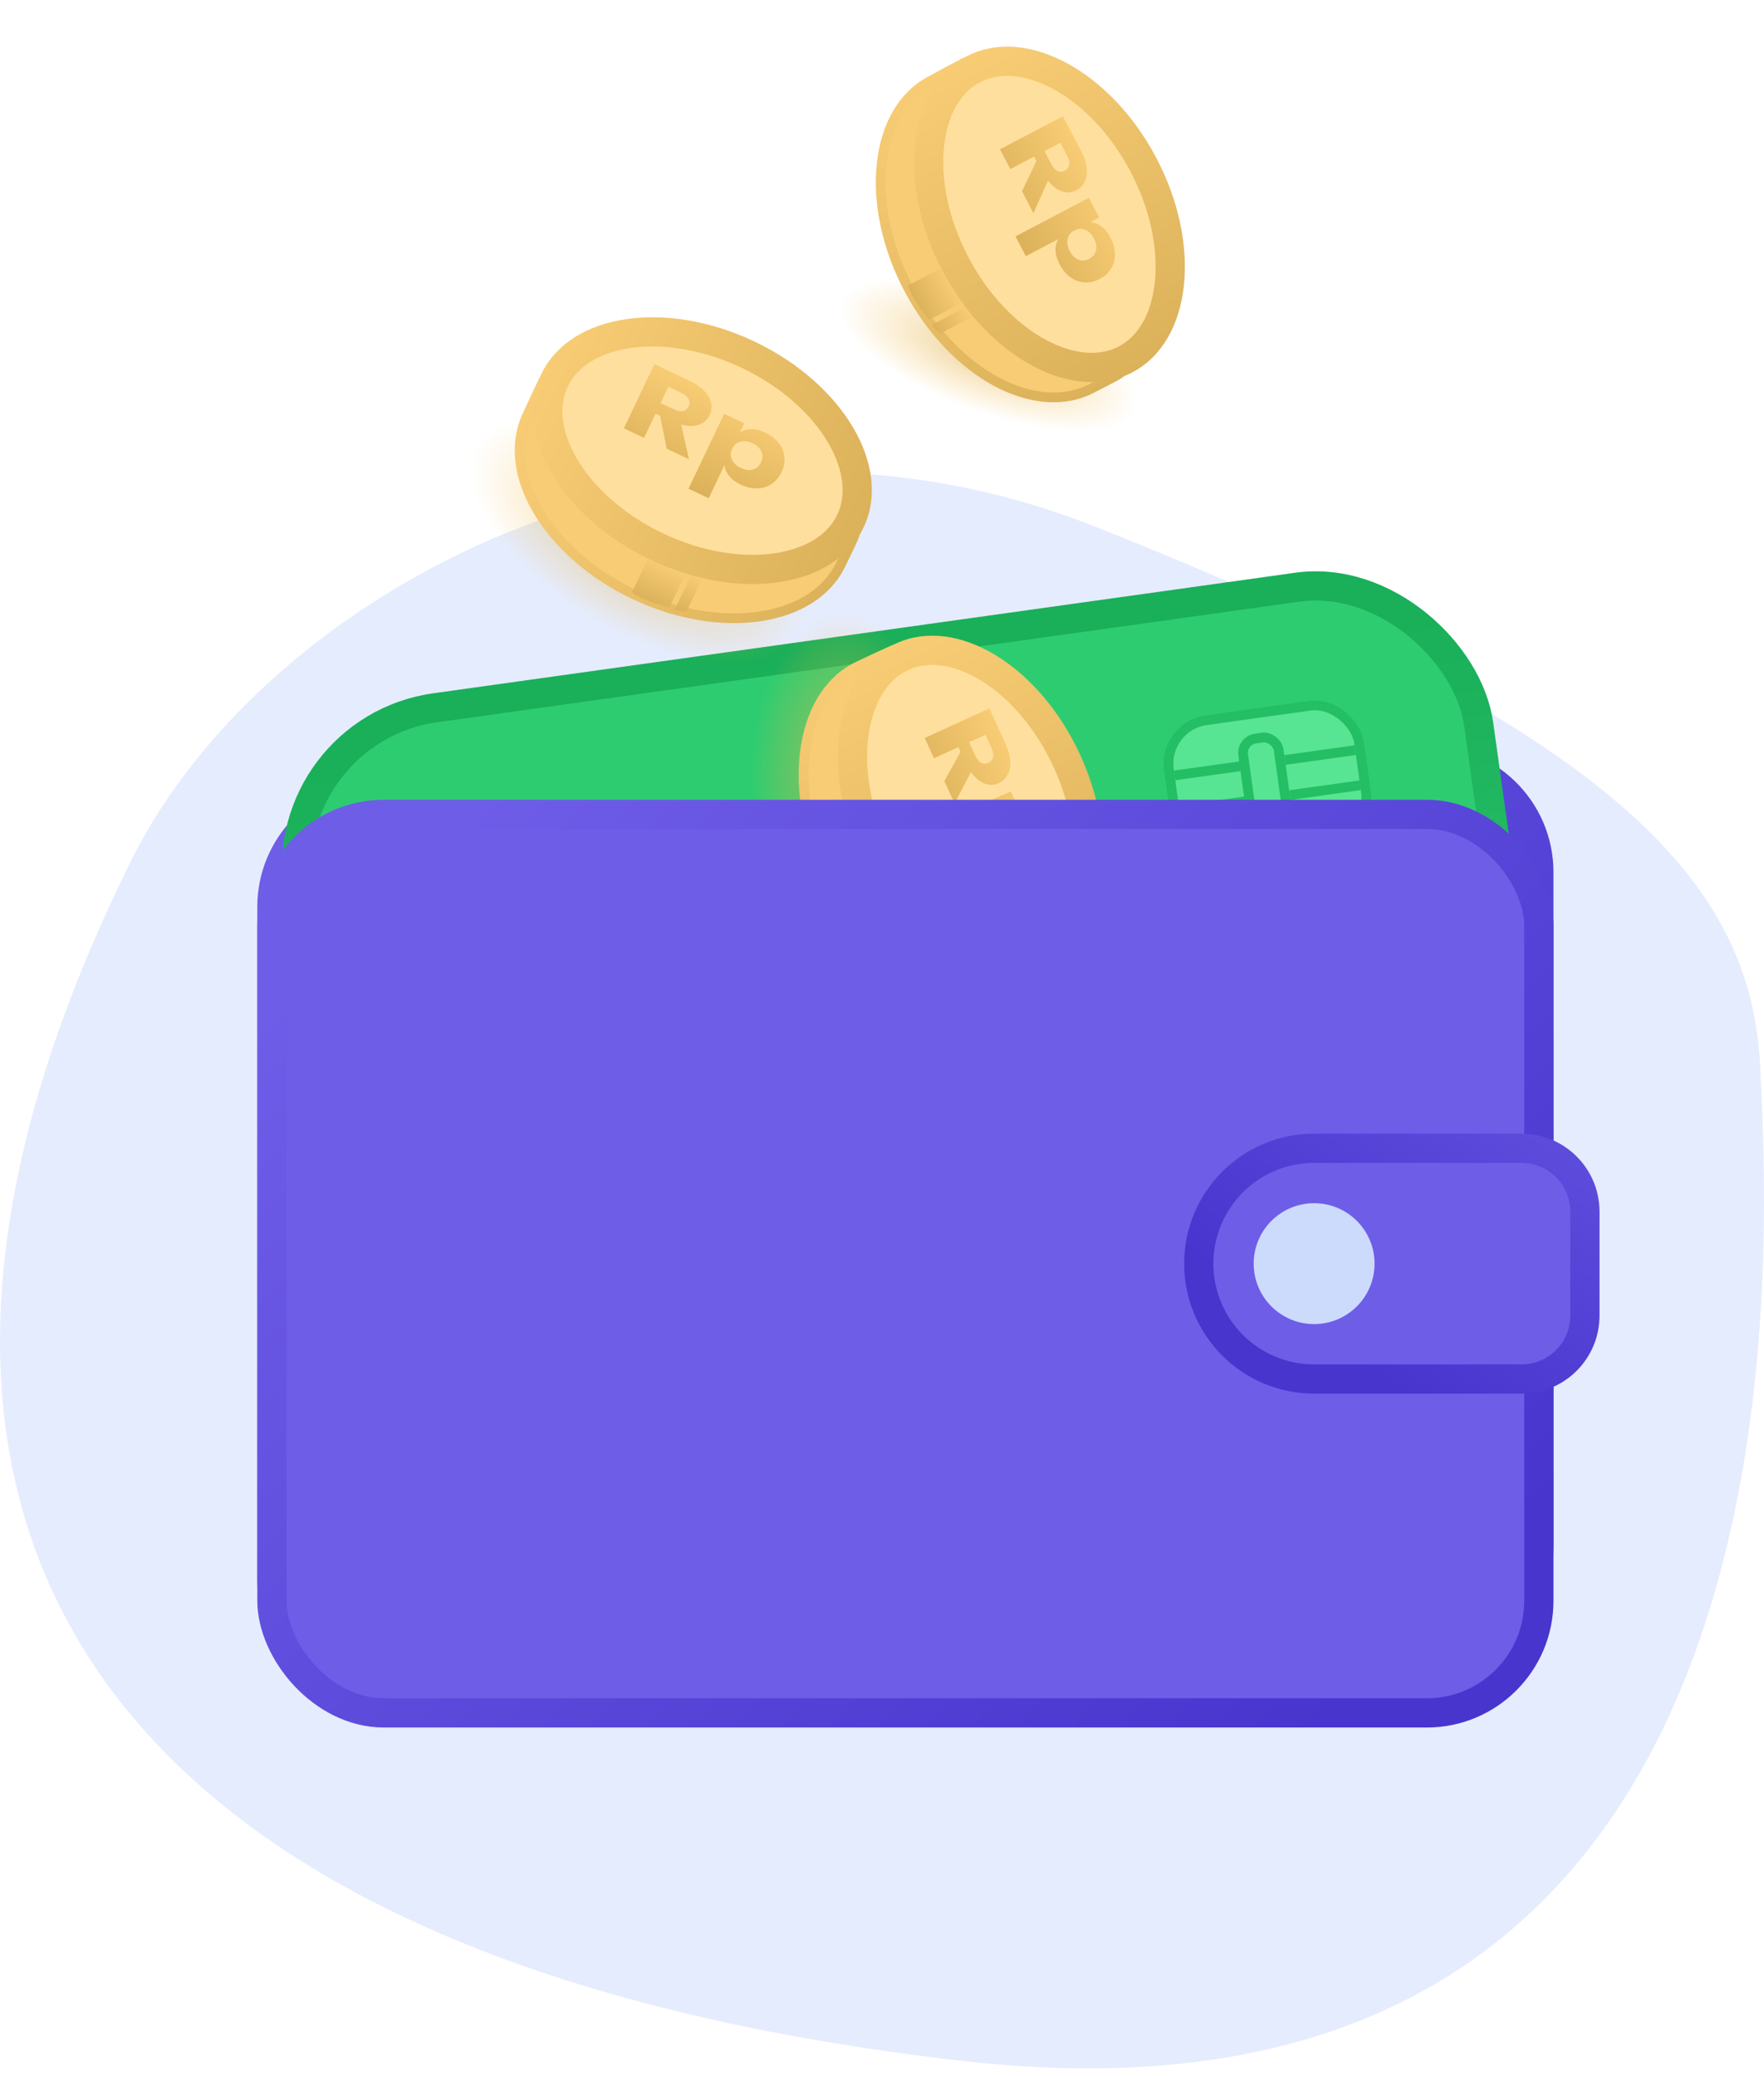 <svg width="181" height="213" viewBox="0 0 181 213" fill="none" xmlns="http://www.w3.org/2000/svg">
<path opacity="0.5" d="M112.393 54.046C70.101 37.271 27.07 60.839 13.456 88.305C-20.508 156.822 10.502 201.418 98.807 211.459C187.112 221.5 181.501 129.061 180.615 109.569C179.729 90.077 165.257 75.015 112.393 54.046Z" fill="#CCDAFC"/>
<path d="M39.021 81.547C32.821 81.753 27.902 86.838 27.902 93.041V162.137C27.902 168.638 33.287 173.847 39.784 173.631L146.778 170.077C152.977 169.871 157.896 164.786 157.896 158.584V89.487C157.896 82.986 152.512 77.778 146.014 77.993L39.021 81.547Z" fill="url(#paint0_linear_776_172)" stroke="url(#paint1_linear_776_172)" stroke-width="3"/>
<rect x="159.998" y="133.472" width="122.315" height="76.243" rx="16.5" transform="rotate(172.038 159.998 133.472)" fill="#2ECC71" stroke="url(#paint2_linear_776_172)" stroke-width="3"/>
<g opacity="0.5">
<rect x="119.314" y="74.519" width="19.712" height="13.995" rx="4.5" transform="rotate(-7.962 119.314 74.519)" fill="#82FDB6" stroke="#1AAF59"/>
<line x1="127.731" y1="78.55" x2="120.524" y2="79.558" stroke="#1AAF59"/>
<line x1="128.235" y1="82.153" x2="121.028" y2="83.161" stroke="#1AAF59"/>
<line x1="139.056" y1="76.966" x2="131.849" y2="77.974" stroke="#1AAF59"/>
<line x1="139.561" y1="80.569" x2="132.355" y2="81.577" stroke="#1AAF59"/>
<rect x="127.352" y="75.979" width="3.678" height="8.356" rx="1.5" transform="rotate(-7.962 127.352 75.979)" stroke="#1AAF59"/>
</g>
<ellipse cx="86.227" cy="79.113" rx="16.28" ry="9.17" transform="rotate(91.417 86.227 79.113)" fill="url(#paint3_radial_776_172)"/>
<path d="M106.386 79.57C108.333 83.838 109.441 88.01 109.427 91.516C109.413 95.015 108.285 97.783 105.832 99.391C105.776 99.428 105.606 99.516 105.335 99.645C105.077 99.767 104.761 99.911 104.441 100.054C104.093 100.21 103.733 100.368 103.449 100.494C103.218 100.595 103.037 100.675 102.949 100.715C100.028 102.048 96.535 101.531 93.21 99.505C89.889 97.48 86.788 93.974 84.725 89.453C82.663 84.931 82.047 80.291 82.695 76.456C83.343 72.617 85.243 69.64 88.163 68.308C88.254 68.266 88.477 68.16 88.772 68.021C89.128 67.853 89.588 67.635 90.041 67.424C90.46 67.228 90.877 67.036 91.214 66.885C91.383 66.81 91.529 66.746 91.644 66.698C91.702 66.674 91.75 66.655 91.788 66.641C91.807 66.633 91.822 66.628 91.834 66.624L91.848 66.619L91.852 66.618L91.853 66.618L91.853 66.618C94.659 65.823 97.281 66.862 99.736 69.235C102.2 71.616 104.431 75.286 106.386 79.57Z" fill="#F7CC74" stroke="url(#paint4_linear_776_172)"/>
<path d="M109.499 78.134C111.49 82.498 112.064 86.936 111.454 90.549C110.842 94.173 109.085 96.801 106.557 97.954C104.028 99.108 100.892 98.712 97.754 96.8C94.625 94.892 91.649 91.55 89.658 87.186C87.667 82.822 87.093 78.385 87.704 74.771C88.316 71.148 90.073 68.52 92.601 67.366C95.129 66.213 98.266 66.609 101.404 68.521C104.533 70.428 107.508 73.77 109.499 78.134Z" fill="#FFDF9D" stroke="url(#paint5_linear_776_172)" stroke-width="3"/>
<path d="M90.158 91.179C89.237 90.301 88.451 88.387 88.173 87.54L84.68 89.134C85.053 90.522 86.159 92.138 86.665 92.773L90.158 91.179Z" fill="url(#paint6_linear_776_172)"/>
<path d="M91.16 92.669C90.749 92.337 90.483 91.896 90.401 91.717L86.908 93.311C87.006 93.525 87.455 94.035 87.667 94.263L91.16 92.669Z" fill="url(#paint7_linear_776_172)"/>
<path d="M96.902 80.137L98.558 77.129L98.341 76.654L95.834 77.798L94.883 75.714L101.521 72.685L103.145 76.244C103.456 76.926 103.629 77.544 103.662 78.098C103.696 78.652 103.606 79.12 103.395 79.501C103.189 79.88 102.883 80.162 102.476 80.347C101.994 80.567 101.505 80.579 101.007 80.384C100.514 80.197 100.054 79.803 99.629 79.202L97.952 82.441L96.902 80.137ZM99.44 76.153L100.029 77.445C100.218 77.859 100.426 78.132 100.652 78.264C100.885 78.394 101.14 78.395 101.415 78.27C101.678 78.15 101.838 77.954 101.896 77.682C101.957 77.419 101.895 77.084 101.71 76.678L101.12 75.386L99.44 76.153Z" fill="url(#paint8_linear_776_172)"/>
<path d="M105.713 85.403C105.969 85.964 106.087 86.514 106.068 87.052C106.059 87.596 105.909 88.087 105.617 88.524C105.335 88.967 104.919 89.314 104.368 89.565C103.823 89.814 103.288 89.901 102.763 89.826C102.241 89.76 101.769 89.554 101.346 89.207C100.933 88.865 100.598 88.414 100.343 87.854C100.105 87.334 99.992 86.846 100.003 86.389C100.014 85.932 100.138 85.547 100.373 85.234L96.927 86.806L95.976 84.722L103.713 81.193L104.663 83.276L103.715 83.709C104.106 83.737 104.477 83.896 104.829 84.187C105.181 84.478 105.476 84.883 105.713 85.403ZM103.999 85.376C103.799 84.937 103.518 84.628 103.157 84.45C102.806 84.276 102.433 84.279 102.038 84.459C101.65 84.636 101.403 84.916 101.298 85.298C101.196 85.688 101.245 86.102 101.445 86.541C101.649 86.988 101.925 87.294 102.273 87.459C102.624 87.632 103 87.628 103.4 87.445C103.801 87.262 104.051 86.981 104.15 86.602C104.253 86.231 104.203 85.823 103.999 85.376Z" fill="url(#paint9_linear_776_172)"/>
<rect x="27.904" y="83.556" width="129.994" height="92.191" rx="11.5" fill="#6E5DE7" stroke="url(#paint10_linear_776_172)" stroke-width="3"/>
<path d="M134.839 117.815C128.301 117.815 123.002 123.114 123.002 129.652C123.002 136.189 128.301 141.488 134.839 141.488H156.123C159.713 141.488 162.623 138.578 162.623 134.988V124.315C162.623 120.725 159.713 117.815 156.123 117.815H134.839Z" fill="#6E5DE7" stroke="url(#paint11_linear_776_172)" stroke-width="3"/>
<circle cx="134.839" cy="129.652" r="6.202" fill="#CCDAFC"/>
<ellipse cx="65.365" cy="55.544" rx="19.215" ry="9.17" transform="rotate(30.928 65.365 55.544)" fill="url(#paint12_radial_776_172)"/>
<path d="M75.302 39.495C79.539 41.508 83.073 43.988 85.318 46.68C87.559 49.368 88.477 52.212 87.635 55.022C87.616 55.086 87.542 55.263 87.417 55.536C87.299 55.795 87.149 56.109 86.996 56.425C86.831 56.768 86.657 57.12 86.52 57.4C86.409 57.625 86.322 57.803 86.28 57.891C84.902 60.79 81.896 62.643 78.048 63.232C74.203 63.82 69.573 63.132 65.084 60.999C60.595 58.866 57.138 55.711 55.165 52.358C53.191 49.003 52.729 45.502 54.106 42.603C54.149 42.513 54.252 42.288 54.388 41.992C54.552 41.633 54.764 41.171 54.975 40.717C55.17 40.298 55.365 39.882 55.526 39.55C55.607 39.384 55.678 39.241 55.735 39.13C55.764 39.075 55.788 39.029 55.808 38.994C55.818 38.976 55.826 38.962 55.832 38.951L55.84 38.939L55.842 38.935L55.843 38.934L55.843 38.934C57.479 36.521 60.155 35.628 63.561 35.864C66.979 36.1 71.049 37.474 75.302 39.495Z" fill="#F7CC74" stroke="url(#paint13_linear_776_172)"/>
<path d="M76.761 36.391C81.093 38.45 84.389 41.477 86.247 44.635C88.11 47.803 88.457 50.945 87.265 53.455C86.072 55.965 83.417 57.68 79.784 58.236C76.162 58.79 71.733 58.147 67.401 56.088C63.069 54.03 59.773 51.003 57.915 47.844C56.051 44.677 55.705 41.535 56.897 39.025C58.09 36.515 60.745 34.799 64.378 34.243C68 33.689 72.428 34.332 76.761 36.391Z" fill="#FFDF9D" stroke="url(#paint14_linear_776_172)" stroke-width="3"/>
<path d="M70.354 58.824C69.084 58.744 67.25 57.785 66.492 57.316L64.845 60.784C66.024 61.606 67.91 62.132 68.706 62.292L70.354 58.824Z" fill="url(#paint15_linear_776_172)"/>
<path d="M72.079 59.318C71.55 59.329 71.063 59.162 70.885 59.078L69.237 62.545C69.451 62.647 70.122 62.748 70.431 62.786L72.079 59.318Z" fill="url(#paint16_linear_776_172)"/>
<path d="M68.409 46.032L67.74 42.664L67.268 42.44L66.086 44.929L64.017 43.946L67.148 37.355L70.681 39.034C71.359 39.356 71.888 39.718 72.271 40.121C72.653 40.523 72.885 40.938 72.969 41.367C73.055 41.788 73.002 42.201 72.81 42.605C72.583 43.084 72.216 43.408 71.71 43.579C71.212 43.754 70.606 43.748 69.894 43.562L70.695 47.119L68.409 46.032ZM67.787 41.349L69.069 41.959C69.48 42.154 69.815 42.229 70.074 42.185C70.335 42.134 70.531 41.972 70.661 41.698C70.785 41.437 70.781 41.184 70.651 40.939C70.528 40.698 70.265 40.482 69.862 40.29L68.579 39.681L67.787 41.349Z" fill="url(#paint17_linear_776_172)"/>
<path d="M78.542 44.392C79.098 44.656 79.543 45.001 79.875 45.425C80.218 45.847 80.419 46.32 80.477 46.842C80.546 47.363 80.451 47.896 80.191 48.443C79.934 48.984 79.58 49.395 79.13 49.676C78.688 49.961 78.194 50.107 77.647 50.114C77.111 50.118 76.565 49.988 76.008 49.724C75.492 49.478 75.091 49.177 74.806 48.821C74.521 48.464 74.367 48.091 74.345 47.699L72.72 51.12L70.651 50.137L74.301 42.457L76.37 43.44L75.922 44.381C76.239 44.151 76.626 44.034 77.083 44.03C77.539 44.026 78.026 44.147 78.542 44.392ZM77.212 45.474C76.776 45.267 76.363 45.211 75.972 45.307C75.591 45.401 75.308 45.643 75.122 46.035C74.939 46.42 74.93 46.792 75.094 47.153C75.267 47.517 75.572 47.802 76.007 48.009C76.451 48.22 76.859 48.277 77.231 48.18C77.612 48.086 77.897 47.841 78.086 47.443C78.275 47.045 78.285 46.669 78.117 46.315C77.957 45.965 77.656 45.685 77.212 45.474Z" fill="url(#paint18_linear_776_172)"/>
<ellipse cx="101.439" cy="36.44" rx="16.167" ry="5.831" transform="rotate(20.138 101.439 36.44)" fill="url(#paint19_radial_776_172)"/>
<path d="M114.301 18.528C116.484 22.68 117.824 26.784 118.005 30.284C118.186 33.779 117.215 36.606 114.855 38.349C114.802 38.388 114.636 38.486 114.373 38.629C114.123 38.766 113.815 38.927 113.503 39.088C113.164 39.263 112.815 39.441 112.537 39.582C112.313 39.696 112.136 39.786 112.05 39.832C109.209 41.325 105.692 41.004 102.26 39.167C98.83 37.331 95.539 34.003 93.227 29.604C90.915 25.205 90.04 20.606 90.473 16.741C90.907 12.872 92.637 9.793 95.478 8.3C95.566 8.254 95.784 8.135 96.07 7.98C96.416 7.792 96.863 7.549 97.304 7.312C97.711 7.094 98.117 6.878 98.445 6.709C98.609 6.625 98.752 6.553 98.864 6.499C98.921 6.471 98.967 6.45 99.004 6.433C99.023 6.425 99.038 6.419 99.049 6.414L99.063 6.408L99.067 6.407L99.068 6.407L99.068 6.406C101.825 5.457 104.501 6.348 107.085 8.579C109.678 10.819 112.111 14.359 114.301 18.528Z" fill="#F7CC74" stroke="url(#paint20_linear_776_172)"/>
<path d="M117.33 16.92C119.562 21.166 120.383 25.565 119.975 29.206C119.566 32.858 117.959 35.581 115.499 36.874C113.039 38.166 109.886 37.946 106.646 36.212C103.415 34.483 100.258 31.312 98.026 27.066C95.795 22.82 94.974 18.421 95.381 14.779C95.79 11.127 97.398 8.405 99.858 7.112C102.317 5.819 105.471 6.039 108.711 7.774C111.942 9.503 115.099 12.674 117.33 16.92Z" fill="#FFDF9D" stroke="url(#paint21_linear_776_172)" stroke-width="3"/>
<path d="M98.748 31.025C97.78 30.199 96.888 28.332 96.563 27.502L93.164 29.288C93.615 30.653 94.809 32.205 95.349 32.811L98.748 31.025Z" fill="url(#paint22_linear_776_172)"/>
<path d="M99.833 32.456C99.404 32.148 99.113 31.722 99.022 31.548L95.623 33.334C95.733 33.543 96.21 34.026 96.434 34.242L99.833 32.456Z" fill="url(#paint23_linear_776_172)"/>
<path d="M104.864 19.623L106.35 16.527L106.107 16.065L103.668 17.347L102.602 15.319L109.061 11.925L110.88 15.387C111.229 16.051 111.436 16.659 111.5 17.21C111.564 17.761 111.502 18.233 111.311 18.625C111.127 19.015 110.837 19.313 110.442 19.521C109.973 19.768 109.484 19.808 108.977 19.64C108.474 19.481 107.993 19.114 107.534 18.538L106.042 21.864L104.864 19.623ZM107.175 15.503L107.836 16.76C108.048 17.163 108.271 17.424 108.504 17.544C108.744 17.66 108.998 17.647 109.266 17.506C109.522 17.372 109.671 17.168 109.713 16.893C109.76 16.627 109.679 16.296 109.471 15.9L108.811 14.644L107.175 15.503Z" fill="url(#paint24_linear_776_172)"/>
<path d="M113.956 24.389C114.243 24.934 114.391 25.477 114.403 26.015C114.424 26.559 114.301 27.057 114.034 27.51C113.777 27.968 113.381 28.338 112.845 28.62C112.315 28.898 111.786 29.015 111.257 28.97C110.732 28.933 110.249 28.753 109.808 28.43C109.376 28.112 109.017 27.681 108.731 27.135C108.465 26.629 108.325 26.148 108.31 25.692C108.296 25.235 108.397 24.844 108.614 24.518L105.262 26.28L104.196 24.253L111.723 20.297L112.789 22.324L111.866 22.809C112.258 22.815 112.638 22.953 113.005 23.224C113.373 23.495 113.69 23.883 113.956 24.389ZM112.243 24.457C112.019 24.03 111.721 23.738 111.35 23.579C110.99 23.426 110.618 23.45 110.234 23.652C109.856 23.85 109.626 24.143 109.542 24.53C109.462 24.925 109.534 25.336 109.758 25.763C109.987 26.198 110.279 26.488 110.635 26.634C110.996 26.787 111.371 26.761 111.761 26.557C112.151 26.352 112.384 26.057 112.462 25.673C112.545 25.297 112.471 24.892 112.243 24.457Z" fill="url(#paint25_linear_776_172)"/>
<defs>
<linearGradient id="paint0_linear_776_172" x1="49.029" y1="76.15" x2="143.502" y2="167.24" gradientUnits="userSpaceOnUse">
<stop stop-color="#6E5DE7"/>
<stop offset="1" stop-color="#4835CE"/>
</linearGradient>
<linearGradient id="paint1_linear_776_172" x1="49.029" y1="76.15" x2="143.502" y2="167.24" gradientUnits="userSpaceOnUse">
<stop stop-color="#6E5DE7"/>
<stop offset="1" stop-color="#4835CE"/>
</linearGradient>
<linearGradient id="paint2_linear_776_172" x1="217.962" y1="132.194" x2="217.962" y2="205.437" gradientUnits="userSpaceOnUse">
<stop stop-color="#2ECC71"/>
<stop offset="1" stop-color="#1AAF59"/>
</linearGradient>
<radialGradient id="paint3_radial_776_172" cx="0" cy="0" r="1" gradientUnits="userSpaceOnUse" gradientTransform="translate(86.227 79.113) rotate(90) scale(9.17 16.28)">
<stop stop-color="#DBB15A" stop-opacity="0.6"/>
<stop offset="1" stop-color="#F8BB3E" stop-opacity="0"/>
</radialGradient>
<linearGradient id="paint4_linear_776_172" x1="87.943" y1="67.826" x2="103.164" y2="101.188" gradientUnits="userSpaceOnUse">
<stop stop-color="#F7CC74"/>
<stop offset="1" stop-color="#DBB15A"/>
</linearGradient>
<linearGradient id="paint5_linear_776_172" x1="91.978" y1="66.001" x2="107.179" y2="99.319" gradientUnits="userSpaceOnUse">
<stop stop-color="#F7CC74"/>
<stop offset="1" stop-color="#DBB15A"/>
</linearGradient>
<linearGradient id="paint6_linear_776_172" x1="89.299" y1="89.299" x2="85.464" y2="91.049" gradientUnits="userSpaceOnUse">
<stop stop-color="#F7CC74"/>
<stop offset="1" stop-color="#DBB15A"/>
</linearGradient>
<linearGradient id="paint7_linear_776_172" x1="90.915" y1="92.132" x2="87.153" y2="93.848" gradientUnits="userSpaceOnUse">
<stop stop-color="#F7CC74"/>
<stop offset="1" stop-color="#DBB15A"/>
</linearGradient>
<linearGradient id="paint8_linear_776_172" x1="104.954" y1="80.209" x2="95.818" y2="84.377" gradientUnits="userSpaceOnUse">
<stop stop-color="#F7CC74"/>
<stop offset="1" stop-color="#DBB15A"/>
</linearGradient>
<linearGradient id="paint9_linear_776_172" x1="104.954" y1="80.209" x2="95.818" y2="84.377" gradientUnits="userSpaceOnUse">
<stop stop-color="#F7CC74"/>
<stop offset="1" stop-color="#DBB15A"/>
</linearGradient>
<linearGradient id="paint10_linear_776_172" x1="49.031" y1="82.189" x2="139.374" y2="173.337" gradientUnits="userSpaceOnUse">
<stop stop-color="#6E5DE7"/>
<stop offset="1" stop-color="#4835CE"/>
</linearGradient>
<linearGradient id="paint11_linear_776_172" x1="177.842" y1="100.762" x2="148.156" y2="145.79" gradientUnits="userSpaceOnUse">
<stop stop-color="#6E5DE7"/>
<stop offset="1" stop-color="#4835CE"/>
</linearGradient>
<radialGradient id="paint12_radial_776_172" cx="0" cy="0" r="1" gradientUnits="userSpaceOnUse" gradientTransform="translate(65.365 55.544) rotate(90) scale(9.17 19.215)">
<stop stop-color="#DBB15A" stop-opacity="0.6"/>
<stop offset="1" stop-color="#F8BB3E" stop-opacity="0"/>
</radialGradient>
<linearGradient id="paint13_linear_776_172" x1="53.628" y1="42.376" x2="86.749" y2="58.114" gradientUnits="userSpaceOnUse">
<stop stop-color="#F7CC74"/>
<stop offset="1" stop-color="#DBB15A"/>
</linearGradient>
<linearGradient id="paint14_linear_776_172" x1="55.542" y1="38.381" x2="88.619" y2="54.099" gradientUnits="userSpaceOnUse">
<stop stop-color="#F7CC74"/>
<stop offset="1" stop-color="#DBB15A"/>
</linearGradient>
<linearGradient id="paint15_linear_776_172" x1="68.486" y1="57.937" x2="66.677" y2="61.745" gradientUnits="userSpaceOnUse">
<stop stop-color="#F7CC74"/>
<stop offset="1" stop-color="#DBB15A"/>
</linearGradient>
<linearGradient id="paint16_linear_776_172" x1="71.545" y1="59.065" x2="69.771" y2="62.799" gradientUnits="userSpaceOnUse">
<stop stop-color="#F7CC74"/>
<stop offset="1" stop-color="#DBB15A"/>
</linearGradient>
<linearGradient id="paint17_linear_776_172" x1="74.617" y1="40.905" x2="70.308" y2="49.974" gradientUnits="userSpaceOnUse">
<stop stop-color="#F7CC74"/>
<stop offset="1" stop-color="#DBB15A"/>
</linearGradient>
<linearGradient id="paint18_linear_776_172" x1="74.617" y1="40.905" x2="70.308" y2="49.974" gradientUnits="userSpaceOnUse">
<stop stop-color="#F7CC74"/>
<stop offset="1" stop-color="#DBB15A"/>
</linearGradient>
<radialGradient id="paint19_radial_776_172" cx="0" cy="0" r="1" gradientUnits="userSpaceOnUse" gradientTransform="translate(101.439 36.44) rotate(90) scale(5.831 16.167)">
<stop stop-color="#DBB15A" stop-opacity="0.6"/>
<stop offset="1" stop-color="#F8BB3E" stop-opacity="0"/>
</radialGradient>
<linearGradient id="paint20_linear_776_172" x1="95.232" y1="7.832" x2="112.292" y2="40.291" gradientUnits="userSpaceOnUse">
<stop stop-color="#F7CC74"/>
<stop offset="1" stop-color="#DBB15A"/>
</linearGradient>
<linearGradient id="paint21_linear_776_172" x1="99.16" y1="5.784" x2="116.197" y2="38.201" gradientUnits="userSpaceOnUse">
<stop stop-color="#F7CC74"/>
<stop offset="1" stop-color="#DBB15A"/>
</linearGradient>
<linearGradient id="paint22_linear_776_172" x1="97.786" y1="29.195" x2="94.054" y2="31.156" gradientUnits="userSpaceOnUse">
<stop stop-color="#F7CC74"/>
<stop offset="1" stop-color="#DBB15A"/>
</linearGradient>
<linearGradient id="paint23_linear_776_172" x1="99.558" y1="31.933" x2="95.898" y2="33.857" gradientUnits="userSpaceOnUse">
<stop stop-color="#F7CC74"/>
<stop offset="1" stop-color="#DBB15A"/>
</linearGradient>
<linearGradient id="paint24_linear_776_172" x1="112.908" y1="19.245" x2="104.019" y2="23.916" gradientUnits="userSpaceOnUse">
<stop stop-color="#F7CC74"/>
<stop offset="1" stop-color="#DBB15A"/>
</linearGradient>
<linearGradient id="paint25_linear_776_172" x1="112.908" y1="19.245" x2="104.019" y2="23.916" gradientUnits="userSpaceOnUse">
<stop stop-color="#F7CC74"/>
<stop offset="1" stop-color="#DBB15A"/>
</linearGradient>
</defs>
</svg>
